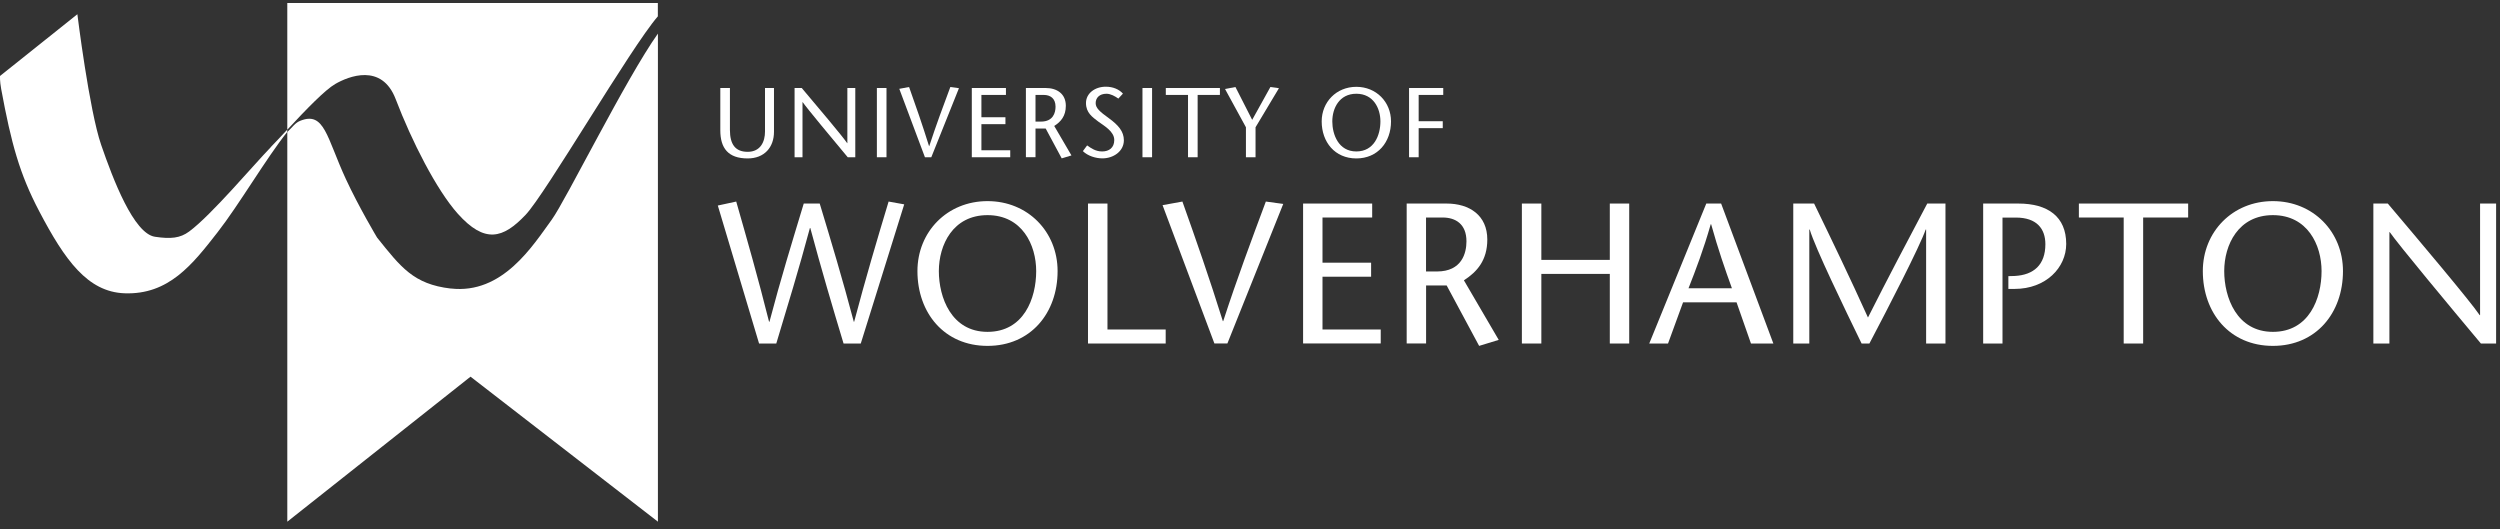 <svg width="241" height="51" viewBox="0 0 241 51" fill="none" xmlns="http://www.w3.org/2000/svg">
<rect x="0" y="0" width="241" height="51" fill="#333333" stroke="none"/>
<g clip-path="url(#clip0_426_680)">
<path d="M70.365 8.484V12.527C70.365 13.909 70.882 14.636 72.073 14.636C73.324 14.636 73.746 13.645 73.746 12.689V8.484H74.612V12.707C74.612 14.203 73.685 15.273 72.073 15.273C70.196 15.273 69.438 14.281 69.438 12.563V8.484H70.365Z" fill="white"/>
<path d="M82.45 15.159H81.722C80.272 13.422 77.782 10.431 77.379 9.848H77.361V15.159H76.597V8.484H77.288C78.756 10.22 81.217 13.134 81.668 13.801H81.686V8.484H82.45V15.159Z" fill="white"/>
<path d="M85.458 8.484H84.531V15.159H85.458V8.484Z" fill="white"/>
<path d="M89.164 15.159L86.691 8.562L87.636 8.388C88.285 10.208 88.923 12.041 89.561 14.089H89.579C90.247 12.041 90.932 10.208 91.612 8.388L92.442 8.502L89.777 15.159H89.158H89.164Z" fill="white"/>
<path d="M96.972 9.151H94.608V11.302H96.924V11.969H94.608V14.486H97.387V15.159H93.682V8.484H96.972V9.151Z" fill="white"/>
<path d="M98.903 8.484H100.809C101.898 8.484 102.746 9.049 102.746 10.196C102.746 11.181 102.271 11.734 101.628 12.143L103.288 14.984L102.349 15.267L100.803 12.389H99.823V15.152H98.897V8.478L98.903 8.484ZM99.829 11.722H100.352C101.537 11.722 101.754 10.845 101.754 10.286C101.754 9.469 101.237 9.151 100.617 9.151H99.823V11.722H99.829Z" fill="white"/>
<path d="M107.818 9.511C107.493 9.277 107.066 9.037 106.663 9.037C105.995 9.037 105.622 9.427 105.622 9.944C105.622 10.419 106.031 10.773 106.891 11.392C107.806 12.059 108.341 12.671 108.341 13.524C108.341 14.582 107.336 15.267 106.272 15.267C105.634 15.267 104.87 15.038 104.389 14.57L104.798 14.017C105.189 14.293 105.622 14.6 106.247 14.6C106.909 14.6 107.415 14.245 107.415 13.5C107.415 12.659 106.416 12.119 105.869 11.716C105.315 11.29 104.689 10.875 104.689 9.932C104.689 8.989 105.562 8.358 106.596 8.358C107.294 8.358 107.878 8.61 108.251 9.025L107.812 9.499L107.818 9.511Z" fill="white"/>
<path d="M111.06 8.484H110.134V15.159H111.06V8.484Z" fill="white"/>
<path d="M114.525 15.159V9.151H112.384V8.484H117.599V9.151H115.452V15.159H114.525Z" fill="white"/>
<path d="M120.108 15.159V12.269L118.093 8.58L119.097 8.388L120.71 11.554L122.466 8.388L123.29 8.502L121.034 12.269V15.159H120.108Z" fill="white"/>
<path d="M127.411 11.704C127.411 9.836 128.825 8.37 130.75 8.37C132.675 8.37 134.094 9.836 134.094 11.704C134.094 13.699 132.813 15.273 130.75 15.273C128.686 15.273 127.411 13.699 127.411 11.704ZM133.072 11.704C133.072 10.455 132.404 9.037 130.75 9.037C129.095 9.037 128.434 10.455 128.434 11.704C128.434 12.954 129.023 14.6 130.75 14.6C132.476 14.6 133.072 13.008 133.072 11.704Z" fill="white"/>
<path d="M139.129 9.151H136.759V11.686H139.081V12.353H136.759V15.159H135.833V8.484H139.129V9.151Z" fill="white"/>
<path d="M26.102 14.191C24.459 15.885 20.381 20.733 18.233 22.319C17.361 22.962 16.464 23.052 14.937 22.824C12.891 22.518 10.894 17.285 9.751 13.963C8.602 10.641 7.459 1.371 7.459 1.371L-0 7.325C-0 7.325 -0.03 7.793 0.114 8.58C1.089 13.849 1.889 16.768 3.784 20.373C6.256 25.089 8.446 28.135 11.995 28.273C16.272 28.435 18.564 25.479 20.964 22.404C23.04 19.748 25.674 15.237 27.69 12.72V12.497C27.166 13.062 26.637 13.633 26.096 14.185" fill="white"/>
<path d="M43.451 27.816C39.86 27.396 38.639 25.756 36.347 22.896C36.347 22.896 34.596 19.97 33.333 17.243C31.486 13.242 31.282 10.689 28.93 11.65C28.43 11.854 28.208 12.251 27.696 12.726V50.29L45.358 36.311L63.423 50.29V3.24C60.325 7.601 54.52 19.352 53.191 21.172C51.356 23.689 48.45 28.393 43.445 27.81" fill="white"/>
<path d="M27.695 0.29V12.503C29.536 10.521 31.341 8.658 32.322 8.094C33.579 7.367 36.803 6.045 38.145 9.56C39.691 13.609 42.079 18.306 44.13 20.601C46.729 23.503 48.486 23.01 50.663 20.715C52.606 18.673 60.775 4.627 63.416 1.576V0.29H27.689H27.695Z" fill="white"/>
<path d="M79.021 19.622C80.122 23.262 81.222 26.909 82.305 31.012H82.341C83.442 26.849 84.543 23.13 85.662 19.43L87.166 19.7L82.979 33.115H81.319C80.236 29.528 79.177 25.942 78.112 21.977H78.076C77.012 25.948 75.911 29.534 74.834 33.115H73.174L69.197 19.814L70.972 19.43C72.031 23.13 73.095 26.849 74.136 31.012H74.178C75.255 26.903 76.38 23.262 77.481 19.622H79.027H79.021Z" fill="white"/>
<path d="M88.441 26.134C88.441 22.355 91.299 19.388 95.197 19.388C99.095 19.388 101.952 22.355 101.952 26.134C101.952 30.165 99.366 33.343 95.197 33.343C91.028 33.343 88.441 30.165 88.441 26.134ZM99.889 26.134C99.889 23.611 98.536 20.739 95.197 20.739C91.858 20.739 90.505 23.611 90.505 26.134C90.505 28.657 91.702 31.991 95.197 31.991C98.692 31.991 99.889 28.771 99.889 26.134Z" fill="white"/>
<path d="M104.883 19.622H106.76V31.763H112.372V33.115H104.883V19.622Z" fill="white"/>
<path d="M117.07 33.115L112.071 19.778L113.984 19.43C115.295 23.112 116.589 26.813 117.882 30.958H117.918C119.266 26.813 120.655 23.112 122.027 19.43L123.705 19.658L118.321 33.109H117.064L117.07 33.115Z" fill="white"/>
<path d="M132.278 20.968H127.489V25.323H132.175V26.675H127.489V31.763H133.102V33.109H125.618V19.622H132.278V20.968Z" fill="white"/>
<path d="M135.592 19.622H139.454C141.656 19.622 143.376 20.757 143.376 23.088C143.376 25.077 142.408 26.194 141.12 27.023L144.477 32.766L142.588 33.343L139.46 27.522H137.475V33.109H135.604V19.616L135.592 19.622ZM137.469 26.17H138.527C140.922 26.17 141.367 24.398 141.367 23.262C141.367 21.605 140.326 20.968 139.069 20.968H137.469V26.17Z" fill="white"/>
<path d="M157.056 33.115H155.185V26.404H148.586V33.115H146.709V19.622H148.586V25.053H155.185V19.622H157.056V33.115Z" fill="white"/>
<path d="M165.917 19.622L170.952 33.115H168.793L167.403 29.144H162.248L160.798 33.115H158.987L164.486 19.622H165.917ZM166.958 27.792C166.284 25.924 165.629 24.049 164.955 21.622H164.913C164.221 24.049 163.505 25.924 162.771 27.792H166.958Z" fill="white"/>
<path d="M187.549 33.115H185.678V22.127H185.636C185.095 23.707 182.027 29.666 180.21 33.115H179.458C177.78 29.666 174.983 23.899 174.459 22.127H174.417V33.115H172.871V19.622H174.88C176.619 23.209 178.357 26.813 180.072 30.61C181.985 26.813 183.892 23.209 185.787 19.622H187.543V33.115H187.549Z" fill="white"/>
<path d="M193.047 33.115H191.177V19.622H194.569C197.427 19.622 199.183 20.896 199.183 23.515C199.183 25.792 197.234 27.852 194.202 27.852H193.607V26.621L194.22 26.603C196.037 26.506 197.174 25.545 197.174 23.539C197.174 22.055 196.344 20.974 194.335 20.974H193.041V33.115H193.047Z" fill="white"/>
<path d="M204.724 33.115V20.968H200.404V19.622H210.938V20.968H206.6V33.115H204.724Z" fill="white"/>
<path d="M212.352 26.134C212.352 22.355 215.209 19.388 219.107 19.388C223.005 19.388 225.863 22.355 225.863 26.134C225.863 30.165 223.276 33.343 219.107 33.343C214.938 33.343 212.352 30.165 212.352 26.134ZM223.799 26.134C223.799 23.611 222.446 20.739 219.107 20.739C215.768 20.739 214.415 23.611 214.415 26.134C214.415 28.657 215.612 31.991 219.107 31.991C222.602 31.991 223.799 28.771 223.799 26.134Z" fill="white"/>
<path d="M240.625 33.115H239.157C236.221 29.606 231.186 23.557 230.374 22.379H230.338V33.115H228.792V19.622H230.182C233.153 23.13 238.134 29.03 239.043 30.381H239.079V19.622H240.625V33.115Z" fill="white"/>
</g>
<defs>
<clipPath id="clip0_426_680">
<rect width="240.625" height="50" fill="white" transform="translate(0 0.29)"/>
</clipPath>
</defs>
</svg>
